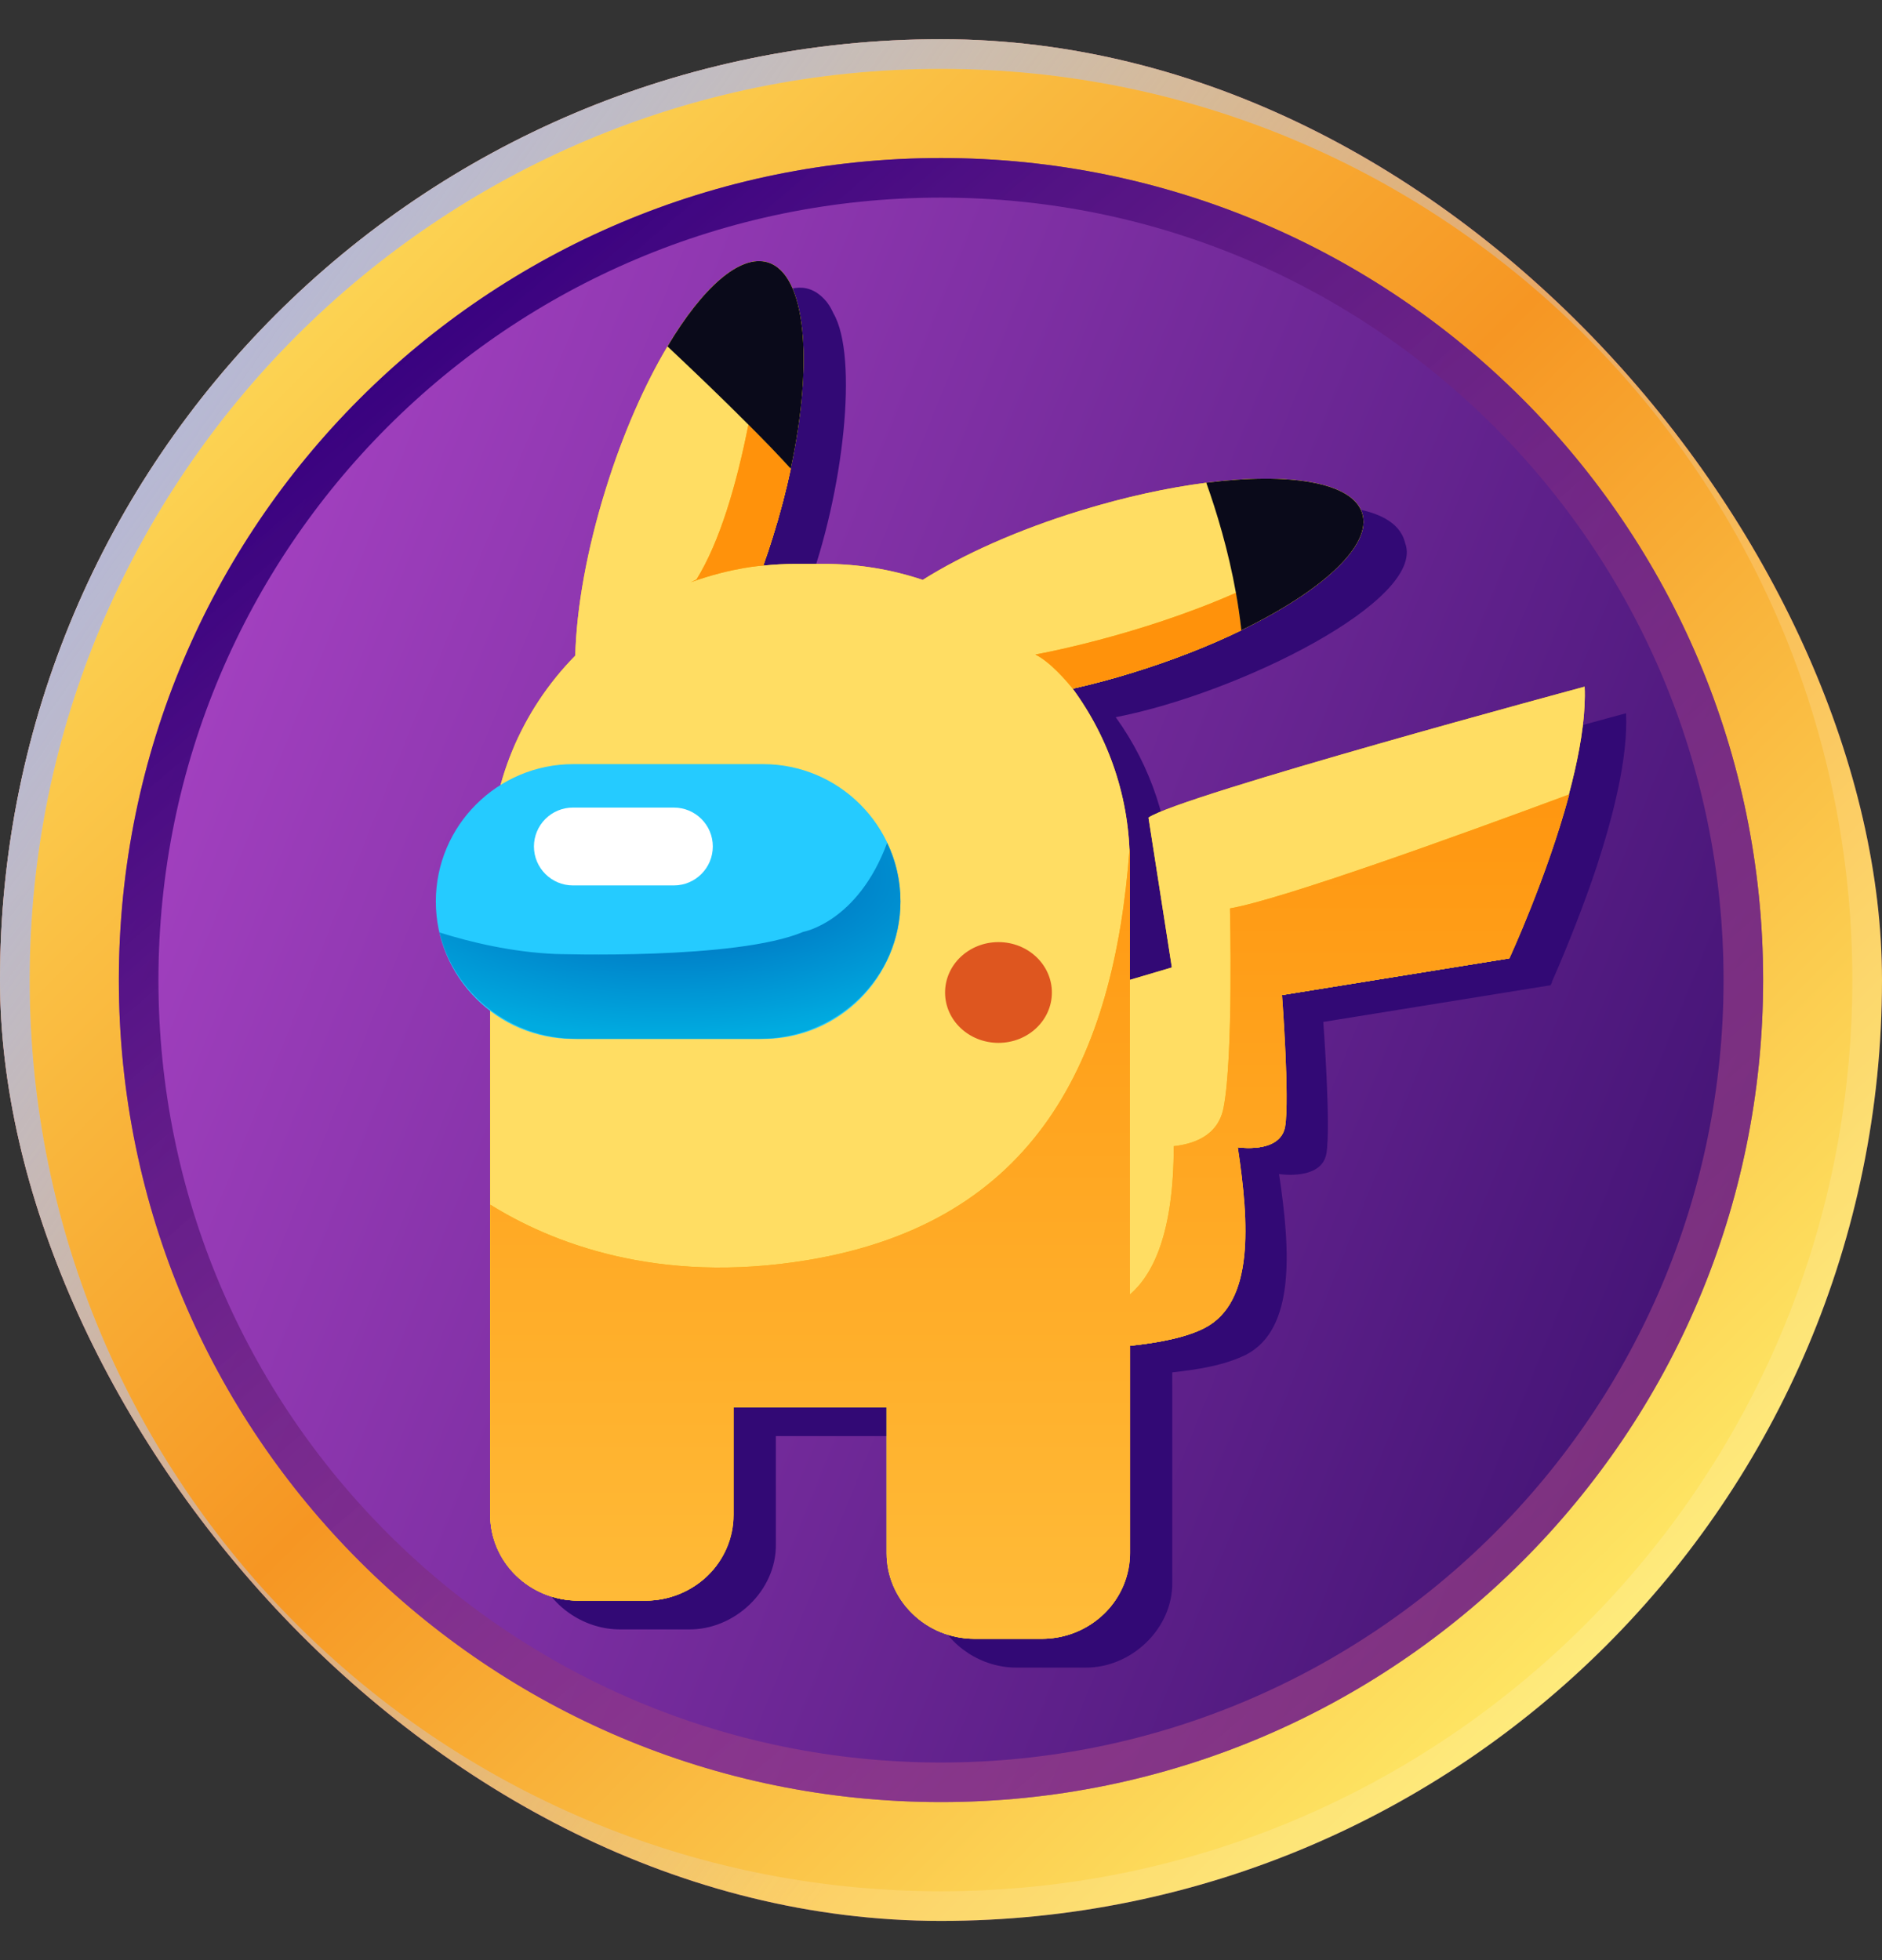 <svg width="24" height="25" viewBox="0 0 24 25" fill="none" xmlns="http://www.w3.org/2000/svg">
<rect x="0" y="0" width="24" height="25" fill="#333333" stroke="none"/>
<g clip-path="url(#clip0_3110_61289)">
<rect y="0.5" width="24" height="24" rx="12" fill="url(#paint0_linear_3110_61289)"/>
<path d="M12 1.258C18.209 1.258 23.242 6.291 23.242 12.5C23.242 18.709 18.209 23.742 12 23.742C5.791 23.742 0.758 18.709 0.758 12.5C0.758 6.291 5.791 1.258 12 1.258Z" stroke="url(#paint1_linear_3110_61289)" stroke-width="1.516" stroke-linecap="round" stroke-linejoin="round"/>
<path d="M12 2.268C17.651 2.268 22.232 6.849 22.232 12.5C22.232 18.151 17.651 22.732 12 22.732C6.349 22.732 1.768 18.151 1.768 12.5C1.768 6.849 6.349 2.268 12 2.268Z" stroke="url(#paint2_linear_3110_61289)" stroke-width="0.505" stroke-linecap="round" stroke-linejoin="round" style="mix-blend-mode:overlay"/>
<path d="M12 0.689C18.523 0.689 23.811 5.977 23.811 12.5C23.811 19.023 18.523 24.311 12 24.311C5.477 24.311 0.189 19.023 0.189 12.5C0.189 5.977 5.477 0.689 12 0.689Z" stroke="white" stroke-opacity="0.15" stroke-width="0.379" stroke-linecap="round" stroke-linejoin="round"/>
<path d="M12 0.689C18.523 0.689 23.811 5.977 23.811 12.5C23.811 19.023 18.523 24.311 12 24.311C5.477 24.311 0.189 19.023 0.189 12.5C0.189 5.977 5.477 0.689 12 0.689Z" stroke="url(#paint3_linear_3110_61289)" stroke-width="0.379" stroke-linecap="round" stroke-linejoin="round" style="mix-blend-mode:overlay"/>
<path fill-rule="evenodd" clip-rule="evenodd" d="M19.79 12.524C19.98 12.096 20.214 11.501 20.364 11.045C20.567 10.42 20.763 9.674 20.736 9.097C20.736 9.097 15.574 10.488 15.174 10.766L15.473 12.677L14.949 12.832C14.949 12.832 14.947 11.241 14.945 11.183C14.942 11.223 14.938 11.263 14.936 11.301C14.929 10.525 14.68 9.775 14.228 9.147H14.23C15.803 8.841 18.177 7.656 17.921 6.932C17.921 6.931 17.919 6.924 17.917 6.919C17.782 6.384 16.76 6.436 16.317 6.457C15.046 6.535 13.312 7.089 12.297 7.734C11.664 7.515 10.952 7.501 10.286 7.551C10.764 6.271 10.947 4.547 10.629 3.998C10.608 3.952 10.582 3.903 10.552 3.863L10.55 3.86C10.105 3.299 9.467 4.116 9.21 4.491C8.478 5.553 7.89 7.445 7.866 8.701C7.408 9.167 7.083 9.737 6.913 10.352C5.886 10.975 5.802 12.501 6.781 13.231V19.662C6.781 19.817 6.815 19.967 6.879 20.106C7.047 20.513 7.473 20.785 7.914 20.782H8.775C9.368 20.793 9.906 20.285 9.894 19.689V18.316H11.836V20.15C11.836 20.305 11.87 20.456 11.934 20.595C12.102 21.001 12.527 21.273 12.969 21.269H13.829C14.423 21.281 14.961 20.772 14.949 20.176V17.504C15.268 17.467 15.601 17.42 15.891 17.278C16.517 16.951 16.459 15.959 16.311 14.974C16.311 14.974 16.855 15.062 16.915 14.711C16.974 14.358 16.875 13.034 16.875 13.034L19.774 12.566C19.774 12.566 19.788 12.537 19.792 12.528" fill="#320975"/>
<path fill-rule="evenodd" clip-rule="evenodd" d="M19.243 12.224L16.345 12.692C16.345 12.692 16.444 14.017 16.385 14.369C16.325 14.721 15.781 14.632 15.781 14.632C15.929 15.617 15.989 16.61 15.361 16.937C15.125 17.061 14.763 17.128 14.407 17.165V19.809C14.407 20.099 14.289 20.377 14.079 20.581C13.868 20.787 13.583 20.902 13.286 20.902H12.427C12.129 20.902 11.844 20.787 11.635 20.581C11.424 20.377 11.306 20.099 11.306 19.809V17.949H9.351V19.323C9.351 19.612 9.233 19.89 9.024 20.095C8.813 20.299 8.528 20.415 8.232 20.415H7.371C7.074 20.415 6.789 20.299 6.58 20.095C6.369 19.89 6.251 19.612 6.251 19.323V10.994C6.251 10.012 6.641 9.069 7.336 8.362C7.352 7.757 7.483 7.009 7.73 6.221C7.947 5.525 8.222 4.904 8.512 4.418C8.956 3.671 9.434 3.242 9.789 3.346C10.275 3.492 10.377 4.598 10.083 5.978C10.024 6.261 9.947 6.555 9.853 6.854C9.815 6.976 9.775 7.096 9.732 7.214C9.87 7.2 10.008 7.192 10.147 7.192H10.51C10.942 7.192 11.366 7.262 11.767 7.396C12.284 7.071 12.982 6.757 13.775 6.514C14.344 6.339 14.892 6.22 15.383 6.157C16.45 6.022 17.244 6.152 17.37 6.543C17.503 6.952 16.864 7.536 15.83 8.038C15.422 8.237 14.953 8.422 14.444 8.579C14.185 8.66 13.929 8.727 13.68 8.784C14.15 9.424 14.407 10.196 14.407 10.994V12.498L14.944 12.339L14.646 10.428C15.046 10.149 20.208 8.758 20.208 8.758C20.265 10.023 19.243 12.224 19.243 12.224Z" fill="#FED807"/>
<path fill-rule="evenodd" clip-rule="evenodd" d="M19.243 12.224L16.345 12.692C16.345 12.692 16.444 14.017 16.385 14.369C16.325 14.721 15.781 14.632 15.781 14.632C15.929 15.617 15.989 16.61 15.361 16.937C15.125 17.061 14.763 17.128 14.407 17.165V19.809C14.407 20.099 14.289 20.377 14.079 20.581C13.868 20.787 13.583 20.902 13.286 20.902H12.427C12.129 20.902 11.844 20.787 11.635 20.581C11.424 20.377 11.306 20.099 11.306 19.809V17.949H9.351V19.323C9.351 19.612 9.233 19.89 9.024 20.095C8.813 20.299 8.528 20.415 8.232 20.415H7.371C7.074 20.415 6.789 20.299 6.58 20.095C6.369 19.89 6.251 19.612 6.251 19.323V10.994C6.251 10.012 6.641 9.069 7.336 8.362C7.352 7.757 7.483 7.009 7.73 6.221C7.947 5.525 8.222 4.904 8.512 4.418C8.956 3.671 9.434 3.242 9.789 3.346C10.275 3.492 10.377 4.598 10.083 5.978C10.024 6.261 9.947 6.555 9.853 6.854C9.815 6.976 9.775 7.096 9.732 7.214C9.87 7.2 10.008 7.192 10.147 7.192H10.51C10.942 7.192 11.366 7.262 11.767 7.396C12.284 7.071 12.982 6.757 13.775 6.514C14.344 6.339 14.892 6.22 15.383 6.157C16.45 6.022 17.244 6.152 17.37 6.543C17.503 6.952 16.864 7.536 15.83 8.038C15.422 8.237 14.953 8.422 14.444 8.579C14.185 8.66 13.929 8.727 13.68 8.784C14.15 9.424 14.407 10.196 14.407 10.994V12.498L14.944 12.339L14.646 10.428C15.046 10.149 20.208 8.758 20.208 8.758C20.265 10.023 19.243 12.224 19.243 12.224Z" fill="url(#paint4_linear_3110_61289)"/>
<path fill-rule="evenodd" clip-rule="evenodd" d="M9.735 7.213C9.776 7.097 9.816 6.976 9.854 6.853C9.948 6.555 10.025 6.262 10.085 5.98C9.933 5.81 9.746 5.617 9.544 5.416C9.392 6.184 9.179 6.911 8.881 7.392C8.881 7.392 8.856 7.404 8.809 7.426C9.347 7.233 9.732 7.214 9.732 7.214C9.732 7.214 9.744 7.213 9.735 7.213ZM15.83 8.04C15.423 8.237 14.953 8.422 14.445 8.579C14.189 8.658 13.934 8.726 13.688 8.781C13.688 8.782 13.687 8.783 13.685 8.783C13.685 8.783 13.684 8.783 13.684 8.783C13.683 8.784 13.683 8.784 13.682 8.784H13.68C13.607 8.693 13.394 8.442 13.203 8.348C13.203 8.348 14.496 8.119 15.761 7.561C15.789 7.716 15.813 7.877 15.83 8.04ZM20.006 10.134C18.557 10.672 16.339 11.473 15.685 11.586C15.685 11.586 15.731 13.48 15.603 14.129C15.53 14.507 15.188 14.594 14.968 14.619C14.968 15.739 14.7 16.259 14.409 16.511V10.992C14.409 10.934 14.407 10.876 14.405 10.818C14.207 13.521 13.206 15.588 10.303 16.071C8.371 16.393 7.01 15.837 6.253 15.365V19.322C6.253 19.612 6.371 19.889 6.581 20.094C6.792 20.299 7.075 20.415 7.373 20.415H8.234C8.531 20.415 8.816 20.299 9.027 20.094C9.237 19.889 9.355 19.612 9.355 19.322V17.948H11.31V19.808C11.31 20.098 11.428 20.376 11.637 20.58C11.848 20.785 12.133 20.901 12.43 20.901H13.291C13.587 20.901 13.872 20.785 14.083 20.58C14.293 20.375 14.411 20.098 14.411 19.808V17.164C14.768 17.127 15.128 17.059 15.365 16.936C15.992 16.609 15.933 15.617 15.785 14.633C15.785 14.633 16.329 14.72 16.389 14.367C16.448 14.015 16.349 12.691 16.349 12.691L19.249 12.223C19.249 12.223 19.727 11.191 20.011 10.134H20.006Z" fill="#F9B50B"/>
<path fill-rule="evenodd" clip-rule="evenodd" d="M9.735 7.213C9.776 7.097 9.816 6.976 9.854 6.853C9.948 6.555 10.025 6.262 10.085 5.98C9.933 5.81 9.746 5.617 9.544 5.416C9.392 6.184 9.179 6.911 8.881 7.392C8.881 7.392 8.856 7.404 8.809 7.426C9.347 7.233 9.732 7.214 9.732 7.214C9.732 7.214 9.744 7.213 9.735 7.213ZM15.83 8.04C15.423 8.237 14.953 8.422 14.445 8.579C14.189 8.658 13.934 8.726 13.688 8.781C13.688 8.782 13.687 8.783 13.685 8.783C13.685 8.783 13.684 8.783 13.684 8.783C13.683 8.784 13.683 8.784 13.682 8.784H13.68C13.607 8.693 13.394 8.442 13.203 8.348C13.203 8.348 14.496 8.119 15.761 7.561C15.789 7.716 15.813 7.877 15.83 8.04ZM20.006 10.134C18.557 10.672 16.339 11.473 15.685 11.586C15.685 11.586 15.731 13.48 15.603 14.129C15.53 14.507 15.188 14.594 14.968 14.619C14.968 15.739 14.7 16.259 14.409 16.511V10.992C14.409 10.934 14.407 10.876 14.405 10.818C14.207 13.521 13.206 15.588 10.303 16.071C8.371 16.393 7.01 15.837 6.253 15.365V19.322C6.253 19.612 6.371 19.889 6.581 20.094C6.792 20.299 7.075 20.415 7.373 20.415H8.234C8.531 20.415 8.816 20.299 9.027 20.094C9.237 19.889 9.355 19.612 9.355 19.322V17.948H11.31V19.808C11.31 20.098 11.428 20.376 11.637 20.58C11.848 20.785 12.133 20.901 12.43 20.901H13.291C13.587 20.901 13.872 20.785 14.083 20.58C14.293 20.375 14.411 20.098 14.411 19.808V17.164C14.768 17.127 15.128 17.059 15.365 16.936C15.992 16.609 15.933 15.617 15.785 14.633C15.785 14.633 16.329 14.72 16.389 14.367C16.448 14.015 16.349 12.691 16.349 12.691L19.249 12.223C19.249 12.223 19.727 11.191 20.011 10.134H20.006Z" fill="url(#paint5_linear_3110_61289)"/>
<path fill-rule="evenodd" clip-rule="evenodd" d="M15.83 8.038C15.812 7.875 15.789 7.716 15.761 7.561C15.663 7.013 15.512 6.519 15.383 6.157C16.45 6.022 17.244 6.152 17.37 6.543C17.503 6.952 16.864 7.536 15.83 8.038Z" fill="#0A0A1A"/>
<path fill-rule="evenodd" clip-rule="evenodd" d="M10.084 5.978C9.931 5.809 9.746 5.617 9.544 5.416C9.209 5.079 8.836 4.723 8.512 4.418C8.956 3.671 9.434 3.242 9.789 3.346C10.276 3.492 10.378 4.598 10.084 5.978Z" fill="#0A0A1A"/>
<path fill-rule="evenodd" clip-rule="evenodd" d="M11.483 11.498C11.483 12.465 10.698 13.251 9.731 13.251H7.311C6.344 13.251 5.558 12.465 5.558 11.498C5.558 10.531 6.344 9.746 7.311 9.746H9.731C10.698 9.746 11.483 10.531 11.483 11.498Z" fill="#25CBFF"/>
<path fill-rule="evenodd" clip-rule="evenodd" d="M11.313 10.75C11.423 10.976 11.483 11.229 11.483 11.497C11.483 12.464 10.678 13.249 9.687 13.249H7.355C6.503 13.249 5.789 12.669 5.605 11.893C6.009 12.02 6.531 12.143 7.075 12.167C7.075 12.167 9.391 12.247 10.244 11.885C10.244 11.885 10.938 11.762 11.313 10.75Z" fill="url(#paint6_radial_3110_61289)"/>
<path fill-rule="evenodd" clip-rule="evenodd" d="M8.593 10.3C8.868 10.3 9.09 10.522 9.09 10.796C9.09 11.07 8.868 11.293 8.593 11.293H7.306C7.032 11.293 6.809 11.07 6.809 10.796C6.809 10.664 6.862 10.538 6.955 10.445C7.048 10.352 7.175 10.3 7.306 10.3H8.593Z" fill="white"/>
<path fill-rule="evenodd" clip-rule="evenodd" d="M12.733 12.016C13.109 12.016 13.414 12.304 13.414 12.659C13.414 13.014 13.109 13.301 12.733 13.301C12.356 13.301 12.052 13.014 12.052 12.659C12.052 12.304 12.356 12.016 12.733 12.016Z" fill="#DE561F"/>
</g>
<defs>
<linearGradient id="paint0_linear_3110_61289" x1="26.526" y1="27.026" x2="-9.836" y2="12.322" gradientUnits="userSpaceOnUse">
<stop stop-color="#1E0258"/>
<stop offset="1" stop-color="#D056E3"/>
</linearGradient>
<linearGradient id="paint1_linear_3110_61289" x1="21.221" y1="20.268" x2="3.095" y2="2.142" gradientUnits="userSpaceOnUse">
<stop stop-color="#FEE765"/>
<stop offset="0.5" stop-color="#F69623"/>
<stop offset="1" stop-color="#FDDE5B"/>
</linearGradient>
<linearGradient id="paint2_linear_3110_61289" x1="17.179" y1="21.862" x2="3.331" y2="5.641" gradientUnits="userSpaceOnUse">
<stop stop-color="#B44F89" stop-opacity="0.5"/>
<stop offset="1" stop-color="#36007F"/>
</linearGradient>
<linearGradient id="paint3_linear_3110_61289" x1="16.647" y1="15.425" x2="1.459" y2="4.702" gradientUnits="userSpaceOnUse">
<stop stop-color="#B2B6DA" stop-opacity="0"/>
<stop offset="1" stop-color="#B2B6DA"/>
</linearGradient>
<linearGradient id="paint4_linear_3110_61289" x1="4.605" y1="9.667" x2="12.853" y2="22.781" gradientUnits="userSpaceOnUse">
<stop offset="1" stop-color="#FFDD63"/>
<stop stop-color="#FFDA1A"/>
</linearGradient>
<linearGradient id="paint5_linear_3110_61289" x1="13.132" y1="8.849" x2="13.132" y2="20.901" gradientUnits="userSpaceOnUse">
<stop stop-color="#FF920B"/>
<stop offset="1" stop-color="#FFBC39"/>
</linearGradient>
<radialGradient id="paint6_radial_3110_61289" cx="0" cy="0" r="1" gradientUnits="userSpaceOnUse" gradientTransform="translate(8.544 11.196) rotate(90) scale(2.024 4.761)">
<stop stop-color="#005EB5"/>
<stop offset="1" stop-color="#00ABE0"/>
</radialGradient>
<clipPath id="clip0_3110_61289">
<rect y="0.5" width="24" height="24" rx="12" fill="white"/>
</clipPath>
</defs>
</svg>
